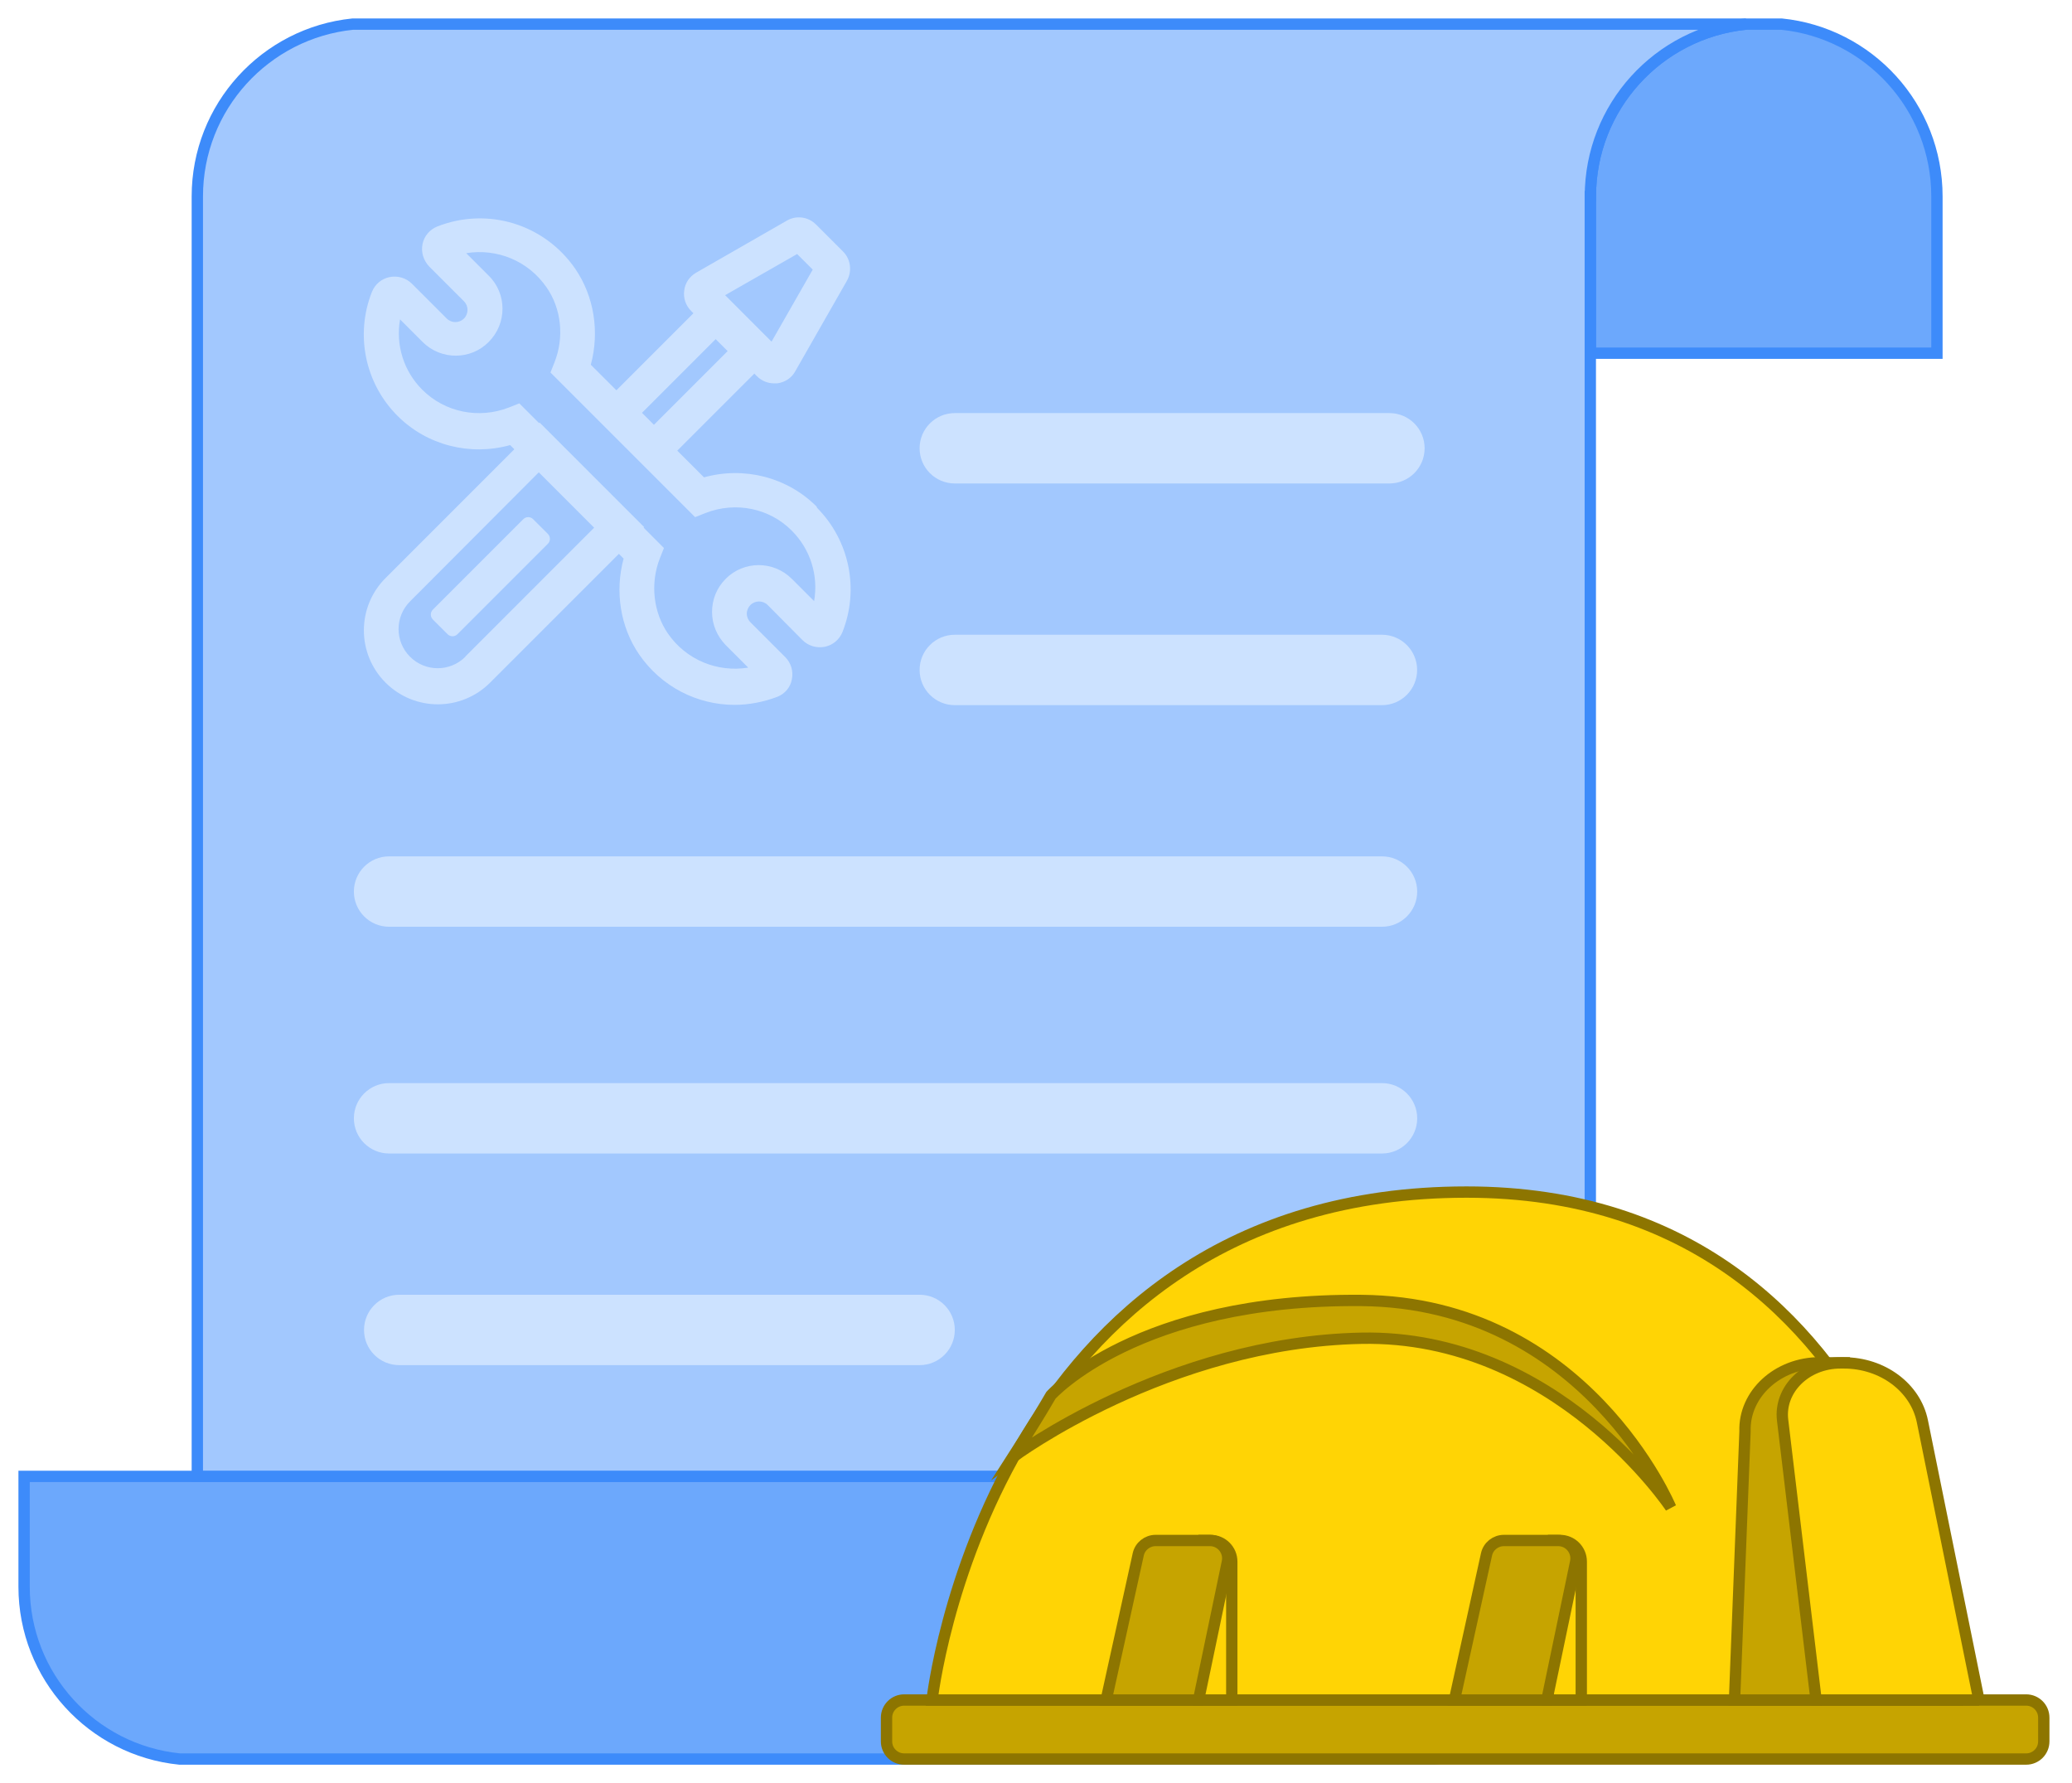 <svg width="86" height="74" viewBox="0 0 86 74" fill="none" xmlns="http://www.w3.org/2000/svg">
<g id="Work order management">
<g id="Group 26076">
<g id="list">
<path id="Vector" d="M58.08 73C54.453 72.63 51.626 69.568 51.626 65.847V61.27H1V65.847C1 69.571 3.827 72.633 7.454 73H58.08Z" fill="#6CA8FC" stroke="#3D8BFA" stroke-width="0.47" stroke-miterlimit="10"/>
<path id="Vector_2" d="M73.937 1H72.464C68.837 1.37 66.01 4.432 66.01 8.153V14.657H80.394V8.153C80.394 4.429 77.567 1.367 73.94 1H73.937Z" fill="#6CA8FC" stroke="#3D8BFA" stroke-width="0.47" stroke-miterlimit="10"/>
<path id="Vector_3" d="M66.01 8.153C66.01 4.429 68.84 1.367 72.464 1H14.644C11.018 1.37 8.19 4.432 8.19 8.153V61.267H51.626V65.844C51.626 69.568 54.453 72.63 58.08 72.997H59.553C63.179 72.627 66.007 69.564 66.007 65.844V8.153H66.01Z" fill="#A2C8FE" stroke="#3D8BFA" stroke-width="0.47" stroke-miterlimit="10"/>
<g id="Vector_4">
<path d="M57.669 17.143L39.63 17.143C38.823 17.143 38.169 17.797 38.169 18.603C38.169 19.41 38.823 20.064 39.63 20.064H57.669C58.476 20.064 59.13 19.41 59.13 18.603C59.13 17.797 58.476 17.143 57.669 17.143Z" fill="#CCE2FF"/>
<path d="M57.359 26.342H39.63C38.823 26.342 38.169 26.996 38.169 27.803C38.169 28.61 38.823 29.264 39.63 29.264H57.359C58.165 29.264 58.819 28.61 58.819 27.803C58.819 26.996 58.165 26.342 57.359 26.342Z" fill="#CCE2FF"/>
<path d="M38.169 53.732H16.569C15.762 53.732 15.109 54.386 15.109 55.193C15.109 55.999 15.762 56.653 16.569 56.653H38.169C38.976 56.653 39.63 55.999 39.63 55.193C39.63 54.386 38.976 53.732 38.169 53.732Z" fill="#CCE2FF"/>
<path d="M57.362 35.539H16.149C15.342 35.539 14.688 36.193 14.688 37C14.688 37.806 15.342 38.46 16.149 38.46H57.362C58.168 38.46 58.822 37.806 58.822 37C58.822 36.193 58.168 35.539 57.362 35.539Z" fill="#CCE2FF"/>
<path d="M57.362 44.949H16.149C15.342 44.949 14.688 45.603 14.688 46.41C14.688 47.216 15.342 47.87 16.149 47.87H57.362C58.168 47.87 58.822 47.216 58.822 46.41C58.822 45.603 58.168 44.949 57.362 44.949Z" fill="#CCE2FF"/>
</g>
</g>
<g id="Group">
<path id="Vector_5" d="M84.098 70.55H37.528C37.124 70.55 36.796 70.878 36.796 71.281V72.269C36.796 72.672 37.124 73 37.528 73H84.098C84.502 73 84.829 72.672 84.829 72.269V71.281C84.829 70.878 84.502 70.55 84.098 70.55Z" fill="#C6A400" stroke="#8D7500" stroke-width="0.47" stroke-miterlimit="10"/>
<path id="Vector_6" d="M38.686 70.55C38.686 70.55 41.036 49.471 60.873 49.471C79.48 49.471 81.217 70.55 81.217 70.55H38.686Z" fill="#FFD405" stroke="#8D7500" stroke-width="0.47" stroke-miterlimit="10"/>
<path id="Vector_7" d="M65.632 70.551H64.25L64.473 63.93H64.755C65.237 63.93 65.632 64.321 65.632 64.808V70.551Z" fill="#FFD405" stroke="#8D7500" stroke-width="0.47" stroke-miterlimit="10"/>
<path id="Vector_8" d="M51.126 70.551H49.744L49.967 63.93H50.248C50.731 63.93 51.126 64.321 51.126 64.808V70.551Z" fill="#FFD405" stroke="#8D7500" stroke-width="0.47" stroke-miterlimit="10"/>
<path id="Vector_9" d="M60.368 70.551L61.698 64.511C61.771 64.171 62.075 63.93 62.422 63.93H64.674C65.142 63.93 65.493 64.362 65.398 64.822L64.203 70.551H60.368Z" fill="#C6A400" stroke="#8D7500" stroke-width="0.47" stroke-miterlimit="10"/>
<path id="Vector_10" d="M75.378 70.55H71.993L72.428 59.404C72.377 57.847 73.784 56.556 75.532 56.556H76.534L75.378 70.547V70.55Z" fill="#C6A400" stroke="#8D7500" stroke-width="0.47" stroke-miterlimit="10"/>
<path id="Vector_11" d="M82.141 70.551H75.378L73.989 58.94C73.835 57.668 74.954 56.56 76.391 56.56H76.533C78.134 56.56 79.505 57.58 79.79 58.984L82.138 70.551H82.141Z" fill="#FFD405" stroke="#8D7500" stroke-width="0.47" stroke-miterlimit="10"/>
<path id="Vector_12" d="M43.619 57.906C43.619 57.906 47.212 53.881 56.513 53.969C65.813 54.056 69.344 62.56 69.344 62.56C69.344 62.56 64.574 55.38 56.513 55.537C48.452 55.698 42.039 60.472 42.039 60.472C42.039 60.472 42.928 59.094 43.619 57.906Z" fill="#C6A400" stroke="#8D7500" stroke-width="0.47" stroke-miterlimit="10"/>
<path id="Vector_13" d="M45.912 70.551L47.243 64.511C47.316 64.171 47.62 63.93 47.967 63.93H50.219C50.687 63.93 51.038 64.362 50.943 64.822L49.747 70.551H45.912Z" fill="#C6A400" stroke="#8D7500" stroke-width="0.47" stroke-miterlimit="10"/>
</g>
</g>
<g id="Vector_14">
<path d="M21.72 21.546L17.966 25.3C17.853 25.413 17.853 25.596 17.966 25.709L18.578 26.321C18.691 26.433 18.873 26.433 18.986 26.321L22.741 22.566C22.853 22.453 22.853 22.271 22.741 22.158L22.128 21.546C22.016 21.433 21.833 21.433 21.72 21.546Z" fill="#CCE2FF"/>
<path d="M33.894 21.022C32.671 19.799 30.882 19.349 29.22 19.81L28.111 18.702L31.309 15.505L31.413 15.609C31.609 15.805 31.863 15.909 32.128 15.909C32.175 15.909 32.221 15.909 32.267 15.909C32.578 15.863 32.855 15.69 33.005 15.412L35.153 11.65C35.372 11.257 35.314 10.761 34.991 10.438L33.871 9.318C33.548 8.995 33.052 8.926 32.659 9.156L28.896 11.315C28.619 11.476 28.435 11.742 28.4 12.054C28.354 12.365 28.458 12.677 28.689 12.908L28.781 13L25.584 16.197L24.522 15.136C24.891 13.774 24.66 12.296 23.875 11.153C22.594 9.295 20.239 8.579 18.15 9.399C17.838 9.526 17.608 9.791 17.538 10.126C17.469 10.461 17.573 10.807 17.815 11.061L19.258 12.504C19.454 12.7 19.454 13.023 19.258 13.219C19.062 13.416 18.739 13.416 18.543 13.219L17.1 11.777C16.857 11.534 16.511 11.43 16.165 11.5C15.83 11.569 15.565 11.8 15.438 12.111C14.734 13.889 15.149 15.909 16.5 17.259C17.723 18.483 19.512 18.933 21.174 18.471L21.348 18.645L16.003 23.989C14.803 25.189 14.803 27.128 16.003 28.329C16.604 28.929 17.388 29.229 18.173 29.229C18.958 29.229 19.743 28.929 20.343 28.329L25.688 22.985L25.884 23.181C25.514 24.543 25.745 26.02 26.53 27.163C27.453 28.502 28.942 29.252 30.489 29.252C31.078 29.252 31.678 29.137 32.267 28.917C32.578 28.791 32.809 28.525 32.867 28.19C32.936 27.855 32.832 27.509 32.59 27.267L31.147 25.824C31.055 25.732 30.997 25.605 30.997 25.466C30.997 25.328 31.055 25.201 31.147 25.108C31.343 24.912 31.667 24.912 31.863 25.108L33.306 26.563C33.548 26.805 33.894 26.909 34.241 26.84C34.575 26.77 34.841 26.54 34.968 26.228C35.672 24.45 35.256 22.43 33.917 21.08L33.894 21.022ZM33.086 10.542L33.733 11.188L32.024 14.178L30.097 12.25L33.086 10.542ZM29.704 14.074L30.201 14.57L27.142 17.629L26.646 17.132L29.704 14.074ZM19.316 27.255C18.681 27.89 17.654 27.89 17.019 27.255C16.384 26.62 16.384 25.593 17.019 24.958L22.363 19.602L24.66 21.899L19.316 27.244V27.255ZM33.802 24.958L32.867 24.023C32.105 23.262 30.87 23.262 30.12 24.023C29.75 24.393 29.554 24.878 29.554 25.397C29.554 25.916 29.762 26.401 30.12 26.77L31.055 27.706C29.785 27.913 28.481 27.394 27.719 26.286C27.119 25.409 26.98 24.22 27.384 23.181L27.557 22.742L26.715 21.899L26.738 21.876L22.398 17.536L22.375 17.559L21.555 16.74L21.117 16.913C19.87 17.398 18.462 17.109 17.527 16.174C16.753 15.401 16.419 14.316 16.604 13.254L17.538 14.189C18.3 14.951 19.535 14.951 20.286 14.189C21.047 13.427 21.047 12.192 20.286 11.442L19.351 10.507C20.62 10.299 21.925 10.819 22.686 11.927C23.298 12.804 23.425 13.993 23.021 15.02L22.848 15.459L28.85 21.461L29.289 21.288C30.535 20.803 31.944 21.091 32.867 22.026C33.64 22.8 33.975 23.885 33.79 24.947L33.802 24.958Z" fill="#CCE2FF"/>
</g>
</g>
</svg>
